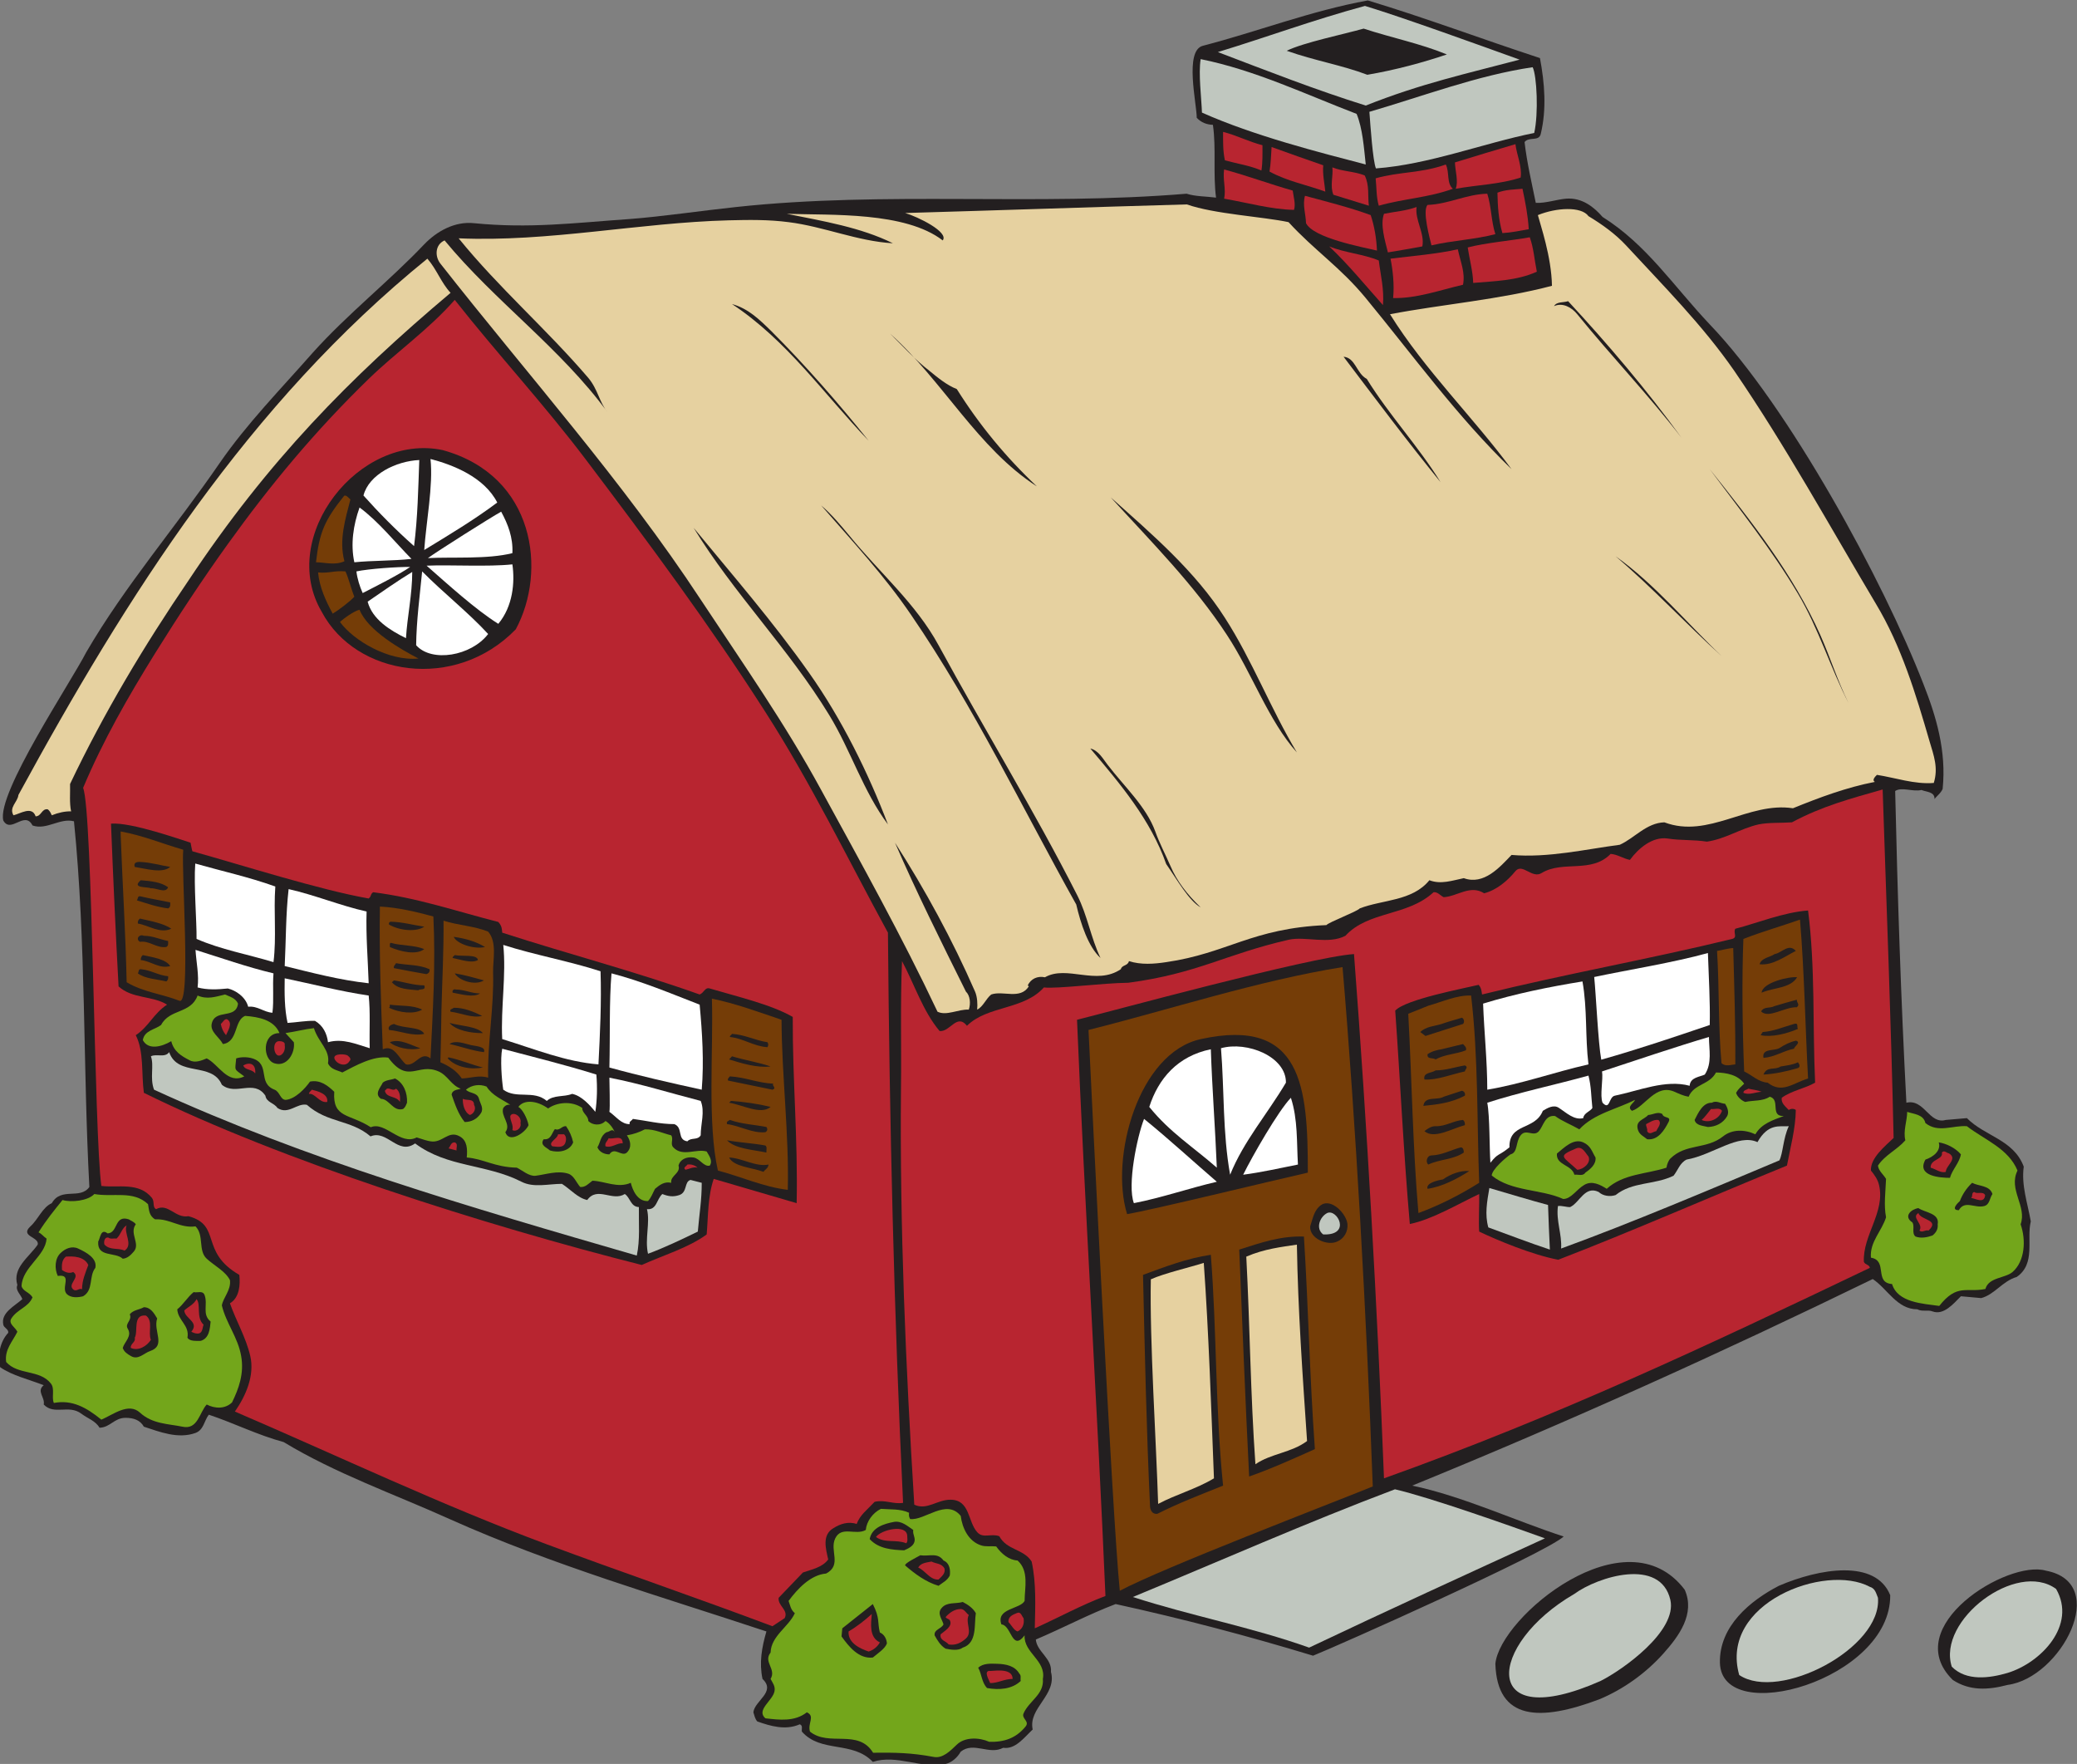<?xml version="1.0" encoding="UTF-8" standalone="no"?>
<svg
   xmlns:dc="http://purl.org/dc/elements/1.1/"
   xmlns:cc="http://creativecommons.org/ns#"
   xmlns:rdf="http://www.w3.org/1999/02/22-rdf-syntax-ns#"
   xmlns:svg="http://www.w3.org/2000/svg"
   xmlns="http://www.w3.org/2000/svg"
   viewBox="0 0 764.333 649.053"
   height="649.053"
   width="764.333"
   xml:space="preserve"
   id="svg2"
   version="1.1"><rect x="0" y="0" width="764.333" height="649.053" fill="#808080" stroke="none"/><defs
     id="defs6" /><g
     transform="matrix(1.333,0,0,-1.333,0,649.053)"
     id="g10"><g
       transform="scale(0.1)"
       id="g12"><path
         id="path14"
         style="fill:#231f20;fill-opacity:1;fill-rule:evenodd;stroke:none"
         d="m 9.098,1212.48 c -7.203,33.11 30.957,51.11 52.559,70.55 -4.32,12.97 -20.164,24.49 -13.684,38.88 -14.399,47.52 31.68,76.31 56.164,111.61 5.039,21.6 -50.403,22.32 -20.16,50.39 21.597,19.45 33.117,52.55 59.035,64.08 25.926,45.37 77.765,8.65 103.683,44.65 -18,336.23 -8.636,672.48 -42.48,1009.43 -38.883,10.08 -75.602,-25.2 -114.481,-11.52 -21.598,42.48 -59.758,-23.76 -80.637,13.68 -18.723,74.88 185.757,380.16 228.961,464.4 107.273,184.32 247.671,346.32 368.636,522.72 75.602,109.44 168.481,203.76 257.039,304.56 95.758,106.56 210.246,196.56 307.446,298.8 34.55,36 84.23,64.08 137.52,58.32 154.07,-15.12 275.75,0.72 429.84,11.52 87.11,6.48 204.47,23.76 293.76,33.12 413.27,44.64 828.72,2.16 1243.43,36.72 25.21,-7.92 54,-7.2 81.36,-10.8 -8.63,66.24 0.72,136.08 -8.63,200.88 -17.29,0.72 -32.41,6.48 -44.64,19.44 0,38.88 -34.56,185.04 16.55,198.72 152.65,39.6 298.09,96.48 455.76,125.28 159.85,-48.24 314.64,-106.56 475.21,-159.12 12.96,-69.12 18.72,-141.12 2.16,-209.52 -5.04,-21.6 -32.41,-6.48 -44.64,-22.32 6.47,-56.88 20.16,-114.48 30.95,-167.76 27.37,-1.44 57.6,9.36 83.52,11.52 43.93,3.6 77.04,-23.04 100.8,-50.4 122.4,-77.04 195.13,-190.08 295.93,-296.64 218.88,-228.24 478.8,-707.04 589.67,-992.15 35.29,-89.29 64.09,-185.05 53.29,-290.17 -5.04,-12.24 -19.45,-22.31 -22.33,-28.08 0.73,20.88 -23.03,19.44 -35.99,25.2 -24.49,-5.76 -54.73,9.36 -72.73,-2.88 6.49,-287.27 15.84,-573.83 30.96,-860.39 49.69,11.52 62.65,-60.49 108.72,-47.52 l 58.32,5.03 c 49.69,-50.41 128.89,-59.04 156.96,-133.92 -7.2,-51.11 10.8,-101.52 19.45,-151.19 -12.25,-49.69 14.39,-116.64 -38.89,-153.36 -39.6,-11.53 -60.48,-48.24 -97.92,-58.32 l -56.15,5.04 c -20.88,-20.88 -47.52,-53.28 -78.49,-41.76 -12.96,5.04 -28.07,-1.45 -41.75,5.76 -56.17,0 -82.09,56.15 -123.12,83.52 -416.88,-203.05 -840.97,-394.574 -1271.52,-570.257 136.79,-28.067 290.87,-99.356 418.32,-140.391 -54.01,-48.242 -630,-304.551 -691.93,-329.043 -180,54.727 -360.71,102.246 -545.04,142.559 -75.59,-28.789 -143.99,-65.508 -220.32,-97.91 2.89,-33.848 45.36,-51.856 41.77,-89.278 17.27,-64.082 -63.37,-99.375 -50.41,-159.121 C 2826.46,71.992 2802.7,39.59 2769.57,44.629 2730.69,23.75 2688.21,62.637 2652.22,33.828 2642.86,17.266 2627.02,3.594 2610.45,0 2543.5,-14.414 2476.53,27.344 2409.57,5.742 2353.41,64.785 2266.29,29.512 2213.73,89.277 c -1.43,7.188 3.61,16.563 -5.76,20.157 -39.59,-17.286 -80.63,-5.039 -117.36,7.91 -6.47,7.207 -7.91,16.562 -10.8,25.215 3.6,32.402 63.37,56.152 25.21,92.148 -9.37,44.648 -2.16,86.406 10.8,131.035 -293.05,97.207 -590.41,182.891 -874.8,310.332 -153.36,69.121 -313.926,125.274 -457.922,212.403 -72.004,19.433 -137.524,52.558 -206.645,75.586 -12.957,-16.543 -13.68,-41.758 -36.719,-50.391 -48.242,-17.285 -98.64,2.871 -142.562,17.285 -10.078,17.988 -28.074,24.473 -50.399,24.473 -31.679,0 -42.476,-26.641 -72,-27.364 -11.515,19.454 -32.402,25.215 -50.398,38.887 -34.562,25.918 -74.883,-5.039 -103.684,25.195 4.325,19.432 -20.878,36.722 0,53.282 -40.316,15.84 -87.117,26.64 -120.238,49.69 -7.918,31.68 -0.719,70.54 22.32,95.04 1.441,10.07 -12.242,13.67 -13.676,22.32 z M 4650.94,480.957 c 29.52,-66.25 -15.84,-128.164 -59.05,-176.406 -48.96,-54.727 -110.87,-98.633 -176.39,-125.996 -164.16,-61.914 -282.25,-59.043 -287.29,97.91 12.25,128.887 360.73,418.32 522.73,204.492 z m 97.2,-201.602 c -2.16,100.801 83.51,171.348 162.72,212.403 112.32,48.242 267.12,74.16 307.43,-25.918 2.17,-233.281 -465.84,-366.485 -470.15,-186.485 z m 900,254.161 c 180,-33.848 41.04,-295.918 -105.84,-315.371 -54.72,-14.395 -105.12,-16.563 -151.21,13.691 -149.75,146.875 151.21,332.637 257.05,301.68 v 0" /><path
         id="path16"
         style="fill:#e6d1a0;fill-opacity:1;fill-rule:evenodd;stroke:none"
         d="m 50.855,2674.79 c 299.519,550.09 635.039,1080 1128.955,1480.32 25.92,-29.52 37.45,-65.52 64.08,-94.32 -278.636,-234.72 -504.714,-464.4 -723.597,-794.16 -121.68,-178.56 -233.277,-365.04 -326.879,-561.59 0.723,-25.21 -2.16,-51.85 2.879,-75.61 -15.84,0.72 -36,-3.6 -53.281,-10.8 -2.875,5.76 -5.039,12.25 -11.52,16.56 -16.554,2.16 -17.277,-19.44 -33.117,-19.44 -10.078,29.52 -42.48,7.2 -61.203,2.88 -12.957,22.32 11.523,36 13.684,56.16 v 0" /><path
         id="path18"
         style="fill:#b82530;fill-opacity:1;fill-rule:evenodd;stroke:none"
         d="m 181.895,1400.39 c 20.878,1.45 50.402,0.72 61.918,-23.05 -7.918,-21.6 -17.282,-42.48 -17.282,-66.95 -8.636,3.59 -12.957,-5.76 -22.316,-2.17 -22.32,15.14 20.16,34.57 -2.16,49.69 -10.801,-5.04 -22.321,-0.72 -30.961,5.76 -0.719,13.67 -0.719,27.37 10.801,36.72 v 0" /><path
         id="path20"
         style="fill:#b82530;fill-opacity:1;fill-rule:evenodd;stroke:none"
         d="m 299.254,1452.95 c 5.762,-5.04 15.121,-1.45 22.316,-2.87 12.243,10.8 14.407,28.79 28.082,36.72 -9.359,-20.88 19.446,-53.28 -5.757,-69.85 -18.719,8.64 -39.598,0 -55.438,16.57 -2.164,5.03 -1.441,21.6 10.797,19.43 v 0" /><path
         id="path22"
         style="fill:#b82530;fill-opacity:1;fill-rule:evenodd;stroke:none"
         d="m 371.973,1176.46 c 10.082,17.29 -6.481,65.53 30.961,61.22 20.879,-15.12 5.039,-46.08 13.683,-66.98 -11.523,-17.99 -35.285,-31.68 -55.441,-22.3 -2.16,11.5 14.398,15.84 10.797,28.06 v 0" /><path
         id="path24"
         style="fill:#c0c7bf;fill-opacity:1;fill-rule:evenodd;stroke:none"
         d="m 416.617,1953.36 c 15.117,7.91 38.875,-5.04 50.399,11.5 23.761,-69.12 118.078,-25.91 145.441,-90 38.156,-31.68 88.559,16.57 120.238,-30.23 2.879,-18.71 23.758,-19.43 33.121,-33.83 30.239,-20.17 53.997,14.4 81.356,8.63 57.601,-51.11 120.965,-40.31 175.688,-87.13 46.08,19.46 75.6,-53.28 123.12,-19.43 89.27,-66.95 196.56,-56.15 293.75,-105.84 33.84,-17.28 74.16,-5.76 111.6,-5.76 23.76,-15.12 43.21,-38.89 69.85,-44.63 28.07,38.87 69.11,-5.04 103.68,16.54 15.12,-9.35 15.83,-35.27 38.87,-35.99 -0.72,-44.63 3.61,-90 -5.76,-133.91 -460.08,133.18 -914.396,265.67 -1332.716,457.91 -12.242,32.4 0.723,66.25 -8.637,92.17 v 0" /><path
         id="path26"
         style="fill:#b82530;fill-opacity:1;fill-rule:evenodd;stroke:none"
         d="m 542.613,1283.03 c 12.961,-15.12 -2.16,-50.39 19.442,-70.55 -3.598,-8.65 -2.16,-24.49 -16.563,-24.49 -6.476,0 -11.515,2.17 -17.277,5.04 23.039,27.36 -18.723,35.99 -19.442,59.04 11.52,10.08 26.641,16.56 33.84,30.96 v 0" /><path
         id="path28"
         style="fill:#ffffff;fill-opacity:1;fill-rule:evenodd;stroke:none"
         d="m 539.016,2485.43 c 78.48,-22.32 143.996,-36 221.039,-63.36 -5.039,-69.12 3.597,-139.69 -5.039,-208.79 -71.282,21.58 -144.723,34.55 -212.403,64.06 0.723,46.1 -7.922,149.77 -3.597,208.09 v 0" /><path
         id="path30"
         style="fill:#ffffff;fill-opacity:1;fill-rule:evenodd;stroke:none"
         d="m 539.734,2247.11 c 69.118,-21.6 142.563,-47.52 215.282,-64.81 -2.883,-35.99 1.437,-72.71 -2.883,-108.71 -23.758,1.45 -41.039,19.44 -66.957,16.57 -7.203,27.36 -34.563,45.35 -56.16,50.39 -28.801,-2.87 -56.883,-4.32 -83.524,2.89 4.321,33.83 -3.597,69.12 -5.758,103.67 v 0" /><path
         id="path32"
         style="fill:#b82530;fill-opacity:1;fill-rule:evenodd;stroke:none"
         d="m 609.574,2042.64 c 5.758,4.31 11.52,17.99 19.442,11.52 13.679,-10.8 0,-30.25 -5.039,-42.48 -7.922,9.36 -12.243,19.43 -14.403,30.96 v 0" /><path
         id="path34"
         style="fill:#b82530;fill-opacity:1;fill-rule:evenodd;stroke:none"
         d="m 671.492,1928.14 c 18,10.08 35.281,5.04 33.121,-22.3 -8.636,12.95 -27.355,7.91 -33.121,22.3 v 0" /><path
         id="path36"
         style="fill:#b82530;fill-opacity:1;fill-rule:evenodd;stroke:none"
         d="m 771.57,1995.12 c 5.766,0 16.567,-2.17 14.407,-10.8 2.16,-12.25 -2.879,-23.77 -11.524,-28.09 -18.723,-8.63 -25.918,40.31 -2.883,38.89 v 0" /><path
         id="path38"
         style="fill:#ffffff;fill-opacity:1;fill-rule:evenodd;stroke:none"
         d="m 785.977,2168.63 c 77.035,-15.84 152.636,-35.99 231.833,-47.52 5.05,-46.79 1.44,-96.48 2.88,-145.45 -36.713,10.8 -73.432,28.09 -115.198,16.57 -2.879,23.77 -13.676,46.09 -36,59.04 -25.195,0.72 -50.394,-4.32 -75.597,-5.76 -8.641,38.88 -8.641,82.09 -7.918,123.12 v 0" /><path
         id="path40"
         style="fill:#ffffff;fill-opacity:1;fill-rule:evenodd;stroke:none"
         d="m 796.773,2414.86 c 73.442,-16.54 141.84,-45.35 215.277,-61.91 -2.16,-66.23 3.6,-132.48 5.76,-197.99 -79.197,8.63 -155.513,28.79 -231.833,47.52 3.597,70.55 2.875,143.26 10.796,212.38 v 0" /><path
         id="path42"
         style="fill:#b82530;fill-opacity:1;fill-rule:evenodd;stroke:none"
         d="m 860.855,1861.19 c 16.563,-4.31 46.079,-11.52 42.481,-33.85 -21.602,-3.59 -33.121,24.5 -50.402,22.33 0,5.04 5.761,7.93 7.921,11.52 v 0" /><path
         id="path44"
         style="fill:#753d07;fill-opacity:1;fill-rule:evenodd;stroke:none"
         d="m 950.137,3500.63 c 6.48,2.88 12.961,-7.2 17.281,-10.08 -13.684,-53.28 -32.402,-112.32 -16.563,-170.64 -25.917,-12.24 -55.441,-2.88 -78.484,-2.88 9.363,82.08 23.043,115.2 77.766,183.6 v 0" /><path
         id="path46"
         style="fill:#753d07;fill-opacity:1;fill-rule:evenodd;stroke:none"
         d="m 878.137,3288.95 c 30.238,-2.88 44.636,5.76 75.597,2.88 10.079,-22.32 15.118,-46.79 24.481,-69.84 -11.52,-12.95 -43.918,-37.44 -59.758,-46.8 -18.723,34.56 -36.723,73.44 -40.32,113.76 v 0" /><path
         id="path48"
         style="fill:#b82530;fill-opacity:1;fill-rule:evenodd;stroke:none"
         d="m 958.773,1956.23 c 5.04,-4.32 12.961,-10.08 5.762,-16.56 -8.64,-14.4 -27.363,-10.08 -36.722,0 -18,20.88 18.718,21.6 30.96,16.56 v 0" /><path
         id="path50"
         style="fill:#753d07;fill-opacity:1;fill-rule:evenodd;stroke:none"
         d="m 992.613,3185.99 c 22.327,-56.88 113.767,-109.44 162.717,-134.64 -82.79,-7.92 -179.275,49.68 -216.717,100.8 9.36,9.37 39.602,30.96 54,33.84 v 0" /><path
         id="path52"
         style="fill:#ffffff;fill-opacity:1;fill-rule:evenodd;stroke:none"
         d="m 992.613,3468.23 c 51.837,-38.16 98.637,-96.48 143.277,-141.84 -50.4,-5.76 -108,-4.32 -157.675,-9.36 -10.797,49.68 -2.883,102.96 14.398,151.2 v 0" /><path
         id="path54"
         style="fill:#ffffff;fill-opacity:1;fill-rule:evenodd;stroke:none"
         d="m 983.977,3291.83 c 33.833,7.21 115.203,12.96 148.323,12.24 -30.25,-20.88 -95.77,-54 -131.05,-72 -7.914,17.28 -15.117,40.32 -17.273,59.76 v 0" /><path
         id="path56"
         style="fill:#ffffff;fill-opacity:1;fill-rule:evenodd;stroke:none"
         d="m 1003.41,3501.35 c 15.13,58.32 90,95.04 154.09,97.92 -2.89,-79.2 -4.32,-158.39 -14.4,-237.6 -49.69,43.92 -98.65,93.6 -139.69,139.68 v 0" /><path
         id="path58"
         style="fill:#ffffff;fill-opacity:1;fill-rule:evenodd;stroke:none"
         d="m 1014.94,3208.31 c 38.87,26.64 82.79,57.6 123.12,82.08 0,-62.64 -13.68,-122.4 -17.28,-182.88 -43.92,21.6 -92.89,51.84 -105.84,100.8 v 0" /><path
         id="path60"
         style="fill:#b82530;fill-opacity:1;fill-rule:evenodd;stroke:none"
         d="m 1068.21,1864.06 c 9.36,2.17 17.28,-7.91 25.2,0 12.24,-8.63 11.53,-25.92 10.8,-36.72 -10.8,18.01 -37.44,10.1 -41.75,30.98 l 5.75,5.74 v 0" /><path
         id="path62"
         style="fill:#ffffff;fill-opacity:1;fill-rule:evenodd;stroke:none"
         d="m 1165.41,3291.83 c 58.32,-59.04 128.89,-114.48 182.16,-172.79 -46.79,-61.21 -156.24,-79.21 -198.72,-30.97 0.72,67.68 10.09,136.81 16.56,203.76 v 0" /><path
         id="path64"
         style="fill:#ffffff;fill-opacity:1;fill-rule:evenodd;stroke:none"
         d="m 1188.46,3602.15 c 61.19,-15.84 148.31,-49.68 184.31,-120.24 -65.51,-48.96 -133.2,-89.28 -201.59,-131.03 5.03,74.87 25.2,179.27 17.28,251.27 v 0" /><path
         id="path66"
         style="fill:#ffffff;fill-opacity:1;fill-rule:evenodd;stroke:none"
         d="m 1414.54,3311.27 c 7.19,-49.68 1.44,-115.92 -38.89,-164.16 -63.35,39.6 -139.67,109.44 -197.99,160.56 64.8,2.88 169.2,-3.6 236.88,3.6 v 0" /><path
         id="path68"
         style="fill:#ffffff;fill-opacity:1;fill-rule:evenodd;stroke:none"
         d="m 1383.57,3456.71 c 18.73,-34.56 33.13,-71.28 30.97,-114.48 -69.13,-17.28 -163.45,-10.08 -233.29,-13.68 26.64,19.44 173.52,112.33 202.32,128.16 v 0" /><path
         id="path70"
         style="fill:#b82530;fill-opacity:1;fill-rule:evenodd;stroke:none"
         d="m 1255.41,1715.74 c 10.08,-3.59 3.61,-15.11 5.04,-22.3 l -22.31,5.76 c 5.75,5.76 6.47,17.26 17.27,16.54 v 0" /><path
         id="path72"
         style="fill:#b82530;fill-opacity:1;fill-rule:evenodd;stroke:none"
         d="m 1277.73,1836 c 10.08,-5.77 30.97,2.14 30.97,-16.57 6.48,-10.8 0,-24.47 -11.53,-28.08 -15.84,7.93 -20.15,30.95 -19.44,44.65 v 0" /><path
         id="path74"
         style="fill:#ffffff;fill-opacity:1;fill-rule:evenodd;stroke:none"
         d="m 1389.34,2260.8 c 87.83,-28.09 179.27,-43.92 268.55,-72.73 2.89,-85.69 -1.44,-172.07 -5.76,-257.03 -90.71,7.18 -176.4,42.48 -265.68,69.84 -4.32,86.39 11.52,177.11 2.89,259.92 v 0" /><path
         id="path76"
         style="fill:#ffffff;fill-opacity:1;fill-rule:evenodd;stroke:none"
         d="m 1386.45,1974.24 c 87.12,-23.05 174.97,-44.65 259.93,-71.29 2.87,-34.55 2.16,-70.57 -2.88,-102.95 -15.12,18.71 -38.17,44.63 -64.09,49.67 -22.32,-9.36 -51.11,-2.15 -69.84,-19.44 -36.71,30.96 -83.52,4.32 -120.23,30.96 -4.32,26.64 -8.65,85.69 -2.89,113.05 v 0" /><path
         id="path78"
         style="fill:#b82530;fill-opacity:1;fill-rule:evenodd;stroke:none"
         d="m 1408.77,1788.48 c 5.77,14.39 33.12,0 28.09,-19.46 3.59,-12.95 -10.81,-25.19 -22.32,-19.43 3.6,15.12 -6.48,24.47 -5.77,38.89 v 0" /><path
         id="path80"
         style="fill:#b82530;fill-opacity:1;fill-rule:evenodd;stroke:none"
         d="m 1557.09,1738.07 c 7.21,-5.77 6.48,-17.27 2.89,-25.2 -6.48,-13.67 -24.49,-8.63 -35.29,-7.91 -12.96,10.78 15.12,20.88 15.84,33.11 h 16.56 v 0" /><path
         id="path82"
         style="fill:#b82530;fill-opacity:1;fill-rule:evenodd;stroke:none"
         d="m 1680.21,1727.27 c 12.97,-4.32 38.89,11.52 38.89,-14.4 -13.69,2.87 -30.25,-13.67 -47.53,-7.91 -2.87,9.36 5.77,14.4 8.64,22.31 v 0" /><path
         id="path84"
         style="fill:#ffffff;fill-opacity:1;fill-rule:evenodd;stroke:none"
         d="m 1682.38,1894.32 c 85.68,-16.57 167.76,-42.48 252,-64.09 12.24,-29.53 0,-63.35 0,-95.03 -8.65,-14.4 -26.65,-5.04 -36.72,-16.57 -29.52,4.32 -10.8,37.44 -36,47.52 -40.33,0 -76.33,9.36 -114.49,14.4 -2.87,-5.04 -11.52,-7.19 -8.63,-14.4 -23.05,-0.72 -37.45,20.88 -56.16,33.85 2.16,9.36 0,82.79 0,94.32 v 0" /><path
         id="path86"
         style="fill:#ffffff;fill-opacity:1;fill-rule:evenodd;stroke:none"
         d="m 1688.14,2182.3 c 83.52,-21.6 163.43,-55.42 243.35,-86.38 7.21,-77.78 12.24,-156.97 5.77,-234.73 -85.69,18.71 -171.37,38.17 -254.88,61.19 2.16,93.62 -0.72,181.45 5.76,259.92 v 0" /><path
         id="path88"
         style="fill:#c0c7bf;fill-opacity:1;fill-rule:evenodd;stroke:none"
         d="m 1786.05,1531.43 c 27.36,-2.88 26.65,28.08 42.49,41.75 16.55,-6.46 29.52,-8.63 46.79,-2.87 23.05,7.91 12.97,36.72 30.96,41.76 l 30.97,-7.91 c 0,-48.24 -6.48,-84.26 -10.81,-134.65 -41.04,-20.15 -95.76,-46.07 -137.51,-61.19 -9.37,41.04 6.47,85.66 -2.89,123.11 v 0" /><path
         id="path90"
         style="fill:#b82530;fill-opacity:1;fill-rule:evenodd;stroke:none"
         d="m 1897.66,1654.55 c 11.52,1.45 20.88,-2.17 28.07,-8.63 -12.96,2.87 -22.32,-3.62 -33.12,-5.76 -8.63,5.76 2.88,10.07 5.05,14.39 v 0" /><path
         id="path92"
         style="fill:#b82530;fill-opacity:1;fill-rule:evenodd;stroke:none"
         d="m 2342.62,365.742 c 22.32,12.969 45.35,30.977 64.08,48.242 -2.16,-26.64 -7.93,-64.082 22.32,-78.476 -6.48,-12.227 -18.73,-21.602 -30.96,-25.195 -23.76,7.91 -57.61,23.75 -55.44,55.429 v 0" /><path
         id="path94"
         style="fill:#231f20;fill-opacity:1;fill-rule:evenodd;stroke:none"
         d="m 2423.26,3618.71 c -3.61,0 -14.41,19.44 -22.33,28.08 l 22.33,-28.08 v 0" /><path
         id="path96"
         style="fill:#b82530;fill-opacity:1;fill-rule:evenodd;stroke:none"
         d="m 2504.61,628.555 c 0,-6.485 2.16,-14.395 -2.88,-19.434 -27.35,11.504 -57.59,-0.723 -83.52,17.266 13.68,20.156 86.4,37.441 86.4,2.168 v 0" /><path
         id="path98"
         style="fill:#b82530;fill-opacity:1;fill-rule:evenodd;stroke:none"
         d="m 2571.57,558.711 c 12.24,-6.484 28.08,-4.316 36,-19.434 2.88,-13.691 -7.92,-21.601 -16.55,-30.254 -23.76,-1.425 -36,24.493 -56.16,33.125 7.19,12.969 23.03,13.692 36.71,16.563 v 0" /><path
         id="path100"
         style="fill:#b82530;fill-opacity:1;fill-rule:evenodd;stroke:none"
         d="m 2621.97,396.719 c -2.88,4.316 -8.63,3.594 -11.52,8.633 10.09,11.523 24.49,22.324 41.77,22.324 10.08,0 15.12,-11.524 22.32,-16.563 -10.81,-21.601 11.51,-46.797 -7.92,-64.804 -13.69,-12.246 -28.08,-19.434 -47.53,-16.563 -8.64,10.801 -25.2,10.801 -22.32,28.086 10.8,9.356 34.56,22.324 25.2,38.887 v 0" /><path
         id="path102"
         style="fill:#b82530;fill-opacity:1;fill-rule:evenodd;stroke:none"
         d="m 2795.49,234.707 c -23.03,0 -39.6,-11.523 -61.92,-11.523 -4.32,10.8 -17.28,31.679 -2.88,33.847 3.61,-2.871 64.8,12.246 64.8,-22.324 v 0" /><path
         id="path104"
         style="fill:#b82530;fill-opacity:1;fill-rule:evenodd;stroke:none"
         d="m 2806.29,416.152 c 12.25,5.762 13.69,-7.207 19.44,-13.672 2.88,-15.839 -2.87,-30.253 -16.55,-36.738 -10.09,2.891 -16.56,17.285 -25.2,25.938 -1.44,14.394 11.51,20.156 22.31,24.472 v 0" /><path
         id="path106"
         style="fill:#ffffff;fill-opacity:1;fill-rule:evenodd;stroke:none"
         d="m 3158.38,1780.55 c 68.4,-55.43 133.92,-115.92 200.88,-173.52 -74.88,-17.28 -151.2,-43.92 -228.97,-59.04 -18.72,49.69 8.65,182.89 28.09,232.56 v 0" /><path
         id="path108"
         style="fill:#c0c7bf;fill-opacity:1;fill-rule:evenodd;stroke:none"
         d="m 3851.02,758.145 c 99.35,-23.028 321.83,-102.227 414,-135.352 -216.73,-99.355 -435.61,-199.434 -650.89,-301.68 -159.83,56.875 -323.99,87.11 -486.72,139.688 236.89,97.91 479.52,205.195 723.61,297.344 v 0" /><path
         id="path110"
         style="fill:#e6d1a0;fill-opacity:1;fill-rule:evenodd;stroke:none"
         d="m 3177.09,1337.75 c 36.73,16.57 108.01,33.13 146.16,45.36 13.68,-192.95 20.17,-393.11 28.09,-594.712 -48.96,-29.531 -103.68,-43.925 -154.08,-70.566 -5.04,164.883 -23.76,454.318 -20.17,619.918 v 0" /><path
         id="path112"
         style="fill:#ffffff;fill-opacity:1;fill-rule:evenodd;stroke:none"
         d="m 3342.7,1972.79 c 3.6,-107.28 12.23,-219.61 16.56,-326.87 -64.81,56.87 -130.32,97.91 -186.49,167.75 25.21,78.48 78.48,140.39 169.93,159.12 v 0" /><path
         id="path114"
         style="fill:#c0c7bf;fill-opacity:1;fill-rule:evenodd;stroke:none"
         d="m 3314.62,4705.91 c 149.76,-30.24 288,-96.48 430.56,-151.2 16.56,-40.32 20.15,-92.88 25.19,-139.67 -126.72,33.11 -308.87,79.19 -452.16,143.27 -1.43,39.6 -10.07,107.28 -3.59,147.6 v 0" /><path
         id="path116"
         style="fill:#ffffff;fill-opacity:1;fill-rule:evenodd;stroke:none"
         d="m 3550.06,1880.63 c -51.12,-86.39 -116.64,-161.27 -154.08,-254.17 -20.88,115.92 -15.84,232.56 -25.21,349.2 72,20.18 180,-23.02 179.29,-95.03 v 0" /><path
         id="path118"
         style="fill:#b82530;fill-opacity:1;fill-rule:evenodd;stroke:none"
         d="m 3379.41,4401.35 c 64.09,-17.28 126,-40.32 189.36,-58.32 2.17,-17.28 8.64,-36.72 3.61,-53.28 -64.09,1.44 -126.73,19.44 -192.97,30.96 5.77,26.64 -4.31,53.28 0,80.64 v 0" /><path
         id="path120"
         style="fill:#b82530;fill-opacity:1;fill-rule:evenodd;stroke:none"
         d="m 3376.53,4505.04 c 37.45,-9.37 71.28,-27.37 108.72,-36.73 0,-23.04 0.73,-48.24 -2.87,-69.84 -31.69,13.68 -66.97,18.72 -100.81,28.08 -5.76,25.92 -5.04,53.28 -5.04,78.49 v 0" /><path
         id="path122"
         style="fill:#ffffff;fill-opacity:1;fill-rule:evenodd;stroke:none"
         d="m 3563.73,1838.87 c 19.45,-59.75 15.84,-123.13 19.45,-184.32 -50.41,-10.08 -101.53,-21.6 -151.21,-28.09 25.21,51.14 96.49,175.69 131.76,212.41 v 0" /><path
         id="path124"
         style="fill:#e6d1a0;fill-opacity:1;fill-rule:evenodd;stroke:none"
         d="m 3440.61,1400.39 c 50.41,21.6 97.2,26.64 139.68,33.13 2.89,-180.73 15.84,-361.45 28.09,-542.172 -43.2,-32.403 -100.09,-34.551 -142.57,-64.082 -13.67,192.244 -15.12,381.604 -25.2,573.124 v 0" /><path
         id="path126"
         style="fill:#b82530;fill-opacity:1;fill-rule:evenodd;stroke:none"
         d="m 3510.46,4463.27 c 47.52,-17.28 95.04,-33.84 142.56,-50.4 -2.16,-25.92 3.59,-48.96 5.75,-72.72 -51.11,18.72 -105.84,28.8 -154.07,55.44 3.59,20.16 4.32,46.08 5.76,67.68 v 0" /><path
         id="path128"
         style="fill:#b82530;fill-opacity:1;fill-rule:evenodd;stroke:none"
         d="m 3602.62,4328.63 c 61.2,-16.56 122.4,-31.68 181.43,-53.28 10.08,-30.24 15.84,-63.36 17.29,-97.92 -42.48,10.09 -174.96,34.56 -195.84,75.6 -0.73,25.92 -10.09,50.4 -2.88,75.6 v 0" /><path
         id="path130"
         style="fill:#c0c7bf;fill-opacity:1;fill-rule:evenodd;stroke:none"
         d="m 3663.82,1520.63 c 27.35,12.96 68.4,-61.92 -10.8,-59.03 -21.6,15.84 -10.09,48.22 10.8,59.03 v 0" /><path
         id="path132"
         style="fill:#b82530;fill-opacity:1;fill-rule:evenodd;stroke:none"
         d="m 3669.57,4188.95 c 43.93,-18 93.61,-20.88 136.81,-38.88 5.04,-41.03 15.12,-79.19 11.51,-123.12 -48.23,54 -95.04,111.6 -148.32,162 v 0" /><path
         id="path134"
         style="fill:#b82530;fill-opacity:1;fill-rule:evenodd;stroke:none"
         d="m 3678.21,4407.11 c 28.09,-11.52 61.2,-10.8 89.28,-22.32 13.68,-27.36 7.92,-56.16 11.53,-83.52 l -97.93,30.24 c -10.07,24.48 0,51.84 -2.88,75.6 v 0" /><path
         id="path136"
         style="fill:#c0c7bf;fill-opacity:1;fill-rule:evenodd;stroke:none"
         d="m 3780.46,4560.47 c 146.15,42.48 298.8,100.8 450.71,123.12 11.53,-23.04 16.56,-127.44 4.33,-181.44 -141.85,-28.8 -290.88,-87.11 -437.04,-97.92 -8.65,21.6 -15.13,117.36 -18,156.24 v 0" /><path
         id="path138"
         style="fill:#b82530;fill-opacity:1;fill-rule:evenodd;stroke:none"
         d="m 3797.73,4376.87 c 65.52,18.72 125.29,13.68 193.69,38.17 10.8,-21.61 1.43,-51.13 19.44,-66.97 -66.24,-24.48 -136.81,-27.36 -204.48,-46.8 -7.21,25.2 -5.77,48.24 -8.65,75.6 v 0" /><path
         id="path140"
         style="fill:#b82530;fill-opacity:1;fill-rule:evenodd;stroke:none"
         d="m 3820.77,4278.95 c 32.41,6.48 59.77,7.92 90,18.72 -5.04,-36 23.05,-72.72 15.84,-108.72 -31.68,-5.75 -63.36,-11.52 -95.04,-16.56 -8.64,34.56 -21.6,77.04 -10.8,106.56 v 0" /><path
         id="path142"
         style="fill:#b82530;fill-opacity:1;fill-rule:evenodd;stroke:none"
         d="m 3838.77,4155.11 c 57.61,7.2 129.61,12.96 185.76,25.92 7.92,-36.72 20.88,-64.08 14.41,-97.92 -64.81,-15.12 -128.17,-38.16 -192.96,-36.72 3.59,36.72 -0.73,76.32 -7.21,108.72 v 0" /><path
         id="path144"
         style="fill:#b82530;fill-opacity:1;fill-rule:evenodd;stroke:none"
         d="m 3941.02,4303.43 c 58.32,2.16 106.56,29.52 164.88,30.96 11.51,-36 10.8,-76.32 22.31,-111.6 -57.6,-15.12 -118.07,-17.28 -176.39,-30.96 -4.33,18 -25.92,95.76 -10.8,111.6 v 0" /><path
         id="path146"
         style="fill:#b82530;fill-opacity:1;fill-rule:evenodd;stroke:none"
         d="m 4016.61,4420.79 c 55.44,17.28 111.6,33.84 167.04,50.4 3.61,-30.24 18.73,-61.2 14.41,-92.15 -56.17,-18.73 -119.52,-20.17 -179.29,-30.97 7.93,20.88 -1.43,48.96 -2.16,72.72 v 0" /><path
         id="path148"
         style="fill:#b82530;fill-opacity:1;fill-rule:evenodd;stroke:none"
         d="m 4051.89,4186.07 c 50.41,12.97 119.53,18.72 171.36,28.08 10.8,-30.24 12.96,-63.36 19.45,-95.04 -55.44,-25.2 -118.08,-25.91 -175.69,-30.96 -0.71,30.96 -10.8,68.4 -15.12,97.92 v 0" /><path
         id="path150"
         style="fill:#ffffff;fill-opacity:1;fill-rule:evenodd;stroke:none"
         d="m 4094.38,2098.79 c 89.27,27.36 181.43,46.07 274.31,61.21 13.69,-76.33 7.21,-152.66 16.56,-228.96 -95.04,-21.61 -184.31,-54.01 -279.35,-69.85 0,79.2 -8.64,158.4 -11.52,237.6 v 0" /><path
         id="path152"
         style="fill:#c0c7bf;fill-opacity:1;fill-rule:evenodd;stroke:none"
         d="m 4111.65,1589.75 c 59.04,-17.27 110.89,-33.11 162,-46.8 1.45,-41.76 2.88,-80.65 5.04,-123.13 -56.87,18.73 -112.31,40.34 -169.92,61.22 -10.08,35.99 -3.59,70.56 2.88,108.71 v 0" /><path
         id="path154"
         style="fill:#ffffff;fill-opacity:1;fill-rule:evenodd;stroke:none"
         d="m 4105.9,1825.2 c 91.44,29.51 185.75,48.96 279.35,74.88 7.93,-30.96 7.2,-56.17 10.8,-89.28 -5.03,-9.37 -23.75,-13.69 -25.19,-28.09 -25.21,-6.48 -46.81,15.12 -66.97,28.09 -14.4,10.08 -31.67,0 -44.63,-7.93 -22.33,-55.43 -93.61,-32.4 -92.17,-100.8 -30.96,-25.19 -30.23,-14.39 -52.56,-42.48 -2.88,39.61 -1.43,128.16 -8.63,165.61 v 0" /><path
         id="path156"
         style="fill:#b82530;fill-opacity:1;fill-rule:evenodd;stroke:none"
         d="m 4203.1,4348.07 c 7.92,-37.44 15.11,-74.16 17.27,-111.6 -24.47,-4.32 -47.52,-9.36 -72.71,-10.8 -10.8,36.72 -12.96,74.16 -13.68,111.6 22.32,8.64 46.08,8.64 69.12,10.8 v 0" /><path
         id="path158"
         style="fill:#c0c7bf;fill-opacity:1;fill-rule:evenodd;stroke:none"
         d="m 4346.38,469.434 c 64.79,47.519 237.6,101.523 264.96,-16.563 19.43,-85.683 -131.05,-192.969 -192.96,-223.926 -334.08,-147.597 -313.2,100.801 -72,240.489 v 0" /><path
         id="path160"
         style="fill:#c0c7bf;fill-opacity:1;fill-rule:evenodd;stroke:none"
         d="m 4301.02,1540.08 c 11.52,1.42 24.48,-3.62 33.84,-2.89 26.64,12.97 40.32,59.76 78.47,41.76 12.24,-11.51 31.69,-13.68 46.81,-8.64 46.79,37.44 105.84,27.37 159.83,53.28 12.25,15.12 17.29,35.28 36.01,44.63 72.71,12.97 142.56,72.74 195.84,48.24 29.52,52.56 61.2,42.49 86.39,43.93 -15.83,-33.85 -15.83,-74.88 -25.91,-94.32 -190.08,-79.92 -408.97,-172.79 -602.64,-243.36 2.88,38.89 -14.41,77.04 -8.64,117.37 v 0" /><path
         id="path162"
         style="fill:#b82530;fill-opacity:1;fill-rule:evenodd;stroke:none"
         d="m 4351.42,1699.2 c 17.27,7.19 25.92,-13.69 33.83,-22.32 7.93,-17.29 -13.68,-36 -30.95,-36.72 -40.32,37.44 -56.16,36.72 -2.88,59.04 v 0" /><path
         id="path164"
         style="fill:#ffffff;fill-opacity:1;fill-rule:evenodd;stroke:none"
         d="m 4401.09,2172.23 c 91.45,19.45 221.76,40.33 313.93,66.25 2.16,-66.25 6.48,-133.93 5.04,-198.73 -102.25,-34.55 -195.13,-66.23 -299.52,-95.77 -8.65,47.52 -14.41,178.58 -19.45,228.25 v 0" /><path
         id="path166"
         style="fill:#ffffff;fill-opacity:1;fill-rule:evenodd;stroke:none"
         d="m 4717.89,2006.64 c 0,-34.57 9.37,-72.01 -11.51,-103.69 -12.96,-6.49 -40.33,-7.21 -41.76,-30.96 -66.96,18.01 -139.69,-13.67 -206.64,-27.36 -17.29,-3.59 -12.96,-41.76 -33.85,-19.43 -7.92,19.43 2.17,64.8 -1.43,86.4 76.32,25.2 218.16,72.72 295.19,95.04 v 0" /><path
         id="path168"
         style="fill:#b82530;fill-opacity:1;fill-rule:evenodd;stroke:none"
         d="m 4578.21,1777.68 c 10.81,-9.36 -2.16,-21.61 -5.76,-30.96 -7.92,-0.72 -18.72,-12.25 -25.19,0 1.43,7.91 -3.61,12.23 -2.88,19.43 10.8,5.04 20.15,12.97 33.83,11.53 v 0" /><path
         id="path170"
         style="fill:#b82530;fill-opacity:1;fill-rule:evenodd;stroke:none"
         d="m 4723.65,1807.91 c 9.37,-1.45 23.76,5.04 30.24,-5.04 -7.19,-22.32 -35.28,-35.27 -56.16,-25.19 8.65,7.18 17.29,20.15 25.92,30.23 v 0" /><path
         id="path172"
         style="fill:#753d07;fill-opacity:1;fill-rule:evenodd;stroke:none"
         d="m 4740.21,2244.24 c 11.53,1.42 28.81,7.19 44.65,7.91 2.87,-107.29 6.48,-214.55 5.75,-321.11 -11.52,-0.73 -27.36,-7.21 -38.16,3.59 -9.35,104.39 -5.75,205.19 -12.24,309.61 v 0" /><path
         id="path174"
         style="fill:#c0c7bf;fill-opacity:1;fill-rule:evenodd;stroke:none"
         d="m 5162.13,488.867 c 15.13,-4.316 17.28,-18.711 22.32,-30.234 11.53,-138.965 -272.88,-287.285 -383.03,-213.125 -56.17,198.008 237.6,309.609 360.71,243.359 v 0" /><path
         id="path176"
         style="fill:#b82530;fill-opacity:1;fill-rule:evenodd;stroke:none"
         d="m 4826.61,1864.06 c 11.53,-2.87 23.76,-3.59 36.72,-8.63 -17.28,-0.72 -33.84,-10.08 -50.4,-2.87 0,7.91 9.37,7.91 13.68,11.5 v 0" /><path
         id="path178"
         style="fill:#b82530;fill-opacity:1;fill-rule:evenodd;stroke:none"
         d="m 5296.05,1520.63 c 6.49,-20.16 60.49,-17.99 28.08,-48.25 -9.36,2.89 -17.27,-7.18 -25.19,0 12.23,18.01 -23.76,36.02 -2.89,48.25 v 0" /><path
         id="path180"
         style="fill:#b82530;fill-opacity:1;fill-rule:evenodd;stroke:none"
         d="m 5360.86,1687.68 c 6.48,7.91 12.96,-1.45 19.43,-2.17 25.21,-15.12 -7.91,-33.13 -8.64,-51.12 -13.67,-4.31 -28.08,7.91 -41.76,11.53 -1.43,23.75 36.01,22.3 30.97,41.76 v 0" /><path
         id="path182"
         style="fill:#c0c7bf;fill-opacity:1;fill-rule:evenodd;stroke:none"
         d="m 5676.21,483.105 c 57.61,-100.078 -41.76,-203.75 -133.91,-231.835 -48.96,-14.395 -113.76,-23.75 -154.09,17.285 -41.03,128.164 178.57,294.472 288,214.55 v 0" /><path
         id="path184"
         style="fill:#b82530;fill-opacity:1;fill-rule:evenodd;stroke:none"
         d="m 5450.14,1578.95 c 7.92,-7.19 23.75,2.89 30.23,-8.64 -2.16,-25.19 -26.64,-9.35 -38.87,-7.93 5.76,4.34 0,13.69 8.64,16.57 v 0" /><path
         id="path186"
         style="fill:#c0c7bf;fill-opacity:1;fill-rule:evenodd;stroke:none"
         d="m 3768.21,4852.79 c 106.56,-32.4 323.29,-110.88 426.97,-148.32 -146.89,-38.88 -270.73,-65.52 -424.81,-126.72 -138.23,43.2 -272.16,95.76 -408.23,147.6 141.11,43.2 262.79,88.56 406.07,127.44 z m -3.59,-62.64 c 76.32,-25.2 156.24,-41.04 229.68,-71.28 -63.36,-21.6 -142.56,-43.2 -219.6,-56.16 -69.84,26.64 -145.44,38.88 -222.48,66.24 44.64,22.32 159.12,46.09 212.4,61.2 v 0" /><path
         id="path188"
         style="fill:#e6d1a0;fill-opacity:1;fill-rule:evenodd;stroke:none"
         d="m 1227.34,4205.51 c 138.95,-168.48 319.68,-296.64 450,-474.48 -23.04,28.08 -26.65,63.36 -53.29,95.04 -113.76,133.2 -247.67,249.12 -357.84,385.2 247.68,-10.8 498.24,43.2 745.21,49.68 57.6,1.44 110.15,2.16 165.6,-5.04 97.92,-12.24 189.36,-52.56 288,-58.32 -88.56,43.92 -192.97,61.2 -293.05,81.36 123.12,-4.32 326.88,6.48 430.57,-73.44 18,23.04 -69.13,65.52 -103.69,75.6 275.76,7.93 496.8,15.84 777.61,23.77 75.59,-26.65 210.24,-33.85 280.8,-48.97 72,-78.48 143.28,-124.56 213.11,-209.52 131.05,-159.12 253.45,-328.32 402.48,-472.32 -104.39,141.84 -239.75,273.6 -335.51,427.68 143.27,27.36 303.12,40.32 447.11,78.48 -1.43,80.65 -31.68,167.04 -38.88,195.12 51.13,20.88 120.24,24.48 139.68,-2.88 38.17,-23.04 74.16,-48.96 103.69,-80.64 102.95,-111.6 210.95,-219.6 298.79,-346.32 141.84,-207.36 262.81,-427.68 390.96,-642.96 70.57,-117.36 110.17,-249.12 148.32,-380.16 11.53,-38.88 24.49,-72.72 11.53,-114.48 -53.29,-4.32 -105.84,14.4 -156.97,22.32 -5.03,-5.04 -14.39,-14.4 -5.76,-19.44 -78.47,-15.11 -153.36,-43.2 -226.08,-72.72 -123.12,18.72 -232.55,-84.96 -354.96,-38.88 -49.67,-1.44 -82.8,-43.92 -123.12,-61.92 -93.59,-12.23 -197.27,-36.72 -298.8,-28.08 -32.39,-33.84 -76.32,-84.24 -131.76,-64.08 -31.68,-6.48 -63.36,-18 -95.04,-5.76 -47.51,-58.31 -129.59,-53.28 -192.23,-77.75 -7.21,-8.65 -84.25,-37.44 -92.17,-46.09 -205.92,-8.63 -272.88,-77.76 -442.08,-102.23 -33.11,-5.06 -69.84,-7.93 -102.96,2.87 -2.88,-13.67 -19.43,-10.08 -22.31,-22.32 -67.69,-46.08 -149.05,12.24 -209.53,-22.33 -20.88,4.34 -38.88,-4.31 -47.51,-22.3 l 2.88,-2.89 c -23.76,-37.44 -70.57,-10.8 -103.68,-22.33 -15.13,-12.22 -22.32,-33.82 -38.89,-41.75 1.45,14.41 0.73,34.57 -5.75,49.68 -62.64,143.29 -137.52,280.8 -221.04,411.12 58.31,-134.63 128.16,-275.04 195.84,-411.12 11.52,-10.8 13.67,-33.12 7.92,-49.68 -29.52,1.44 -61.2,-17.99 -86.4,-5.77 -98.65,208.81 -210.25,408.97 -321.12,612.01 -99.36,182.88 -218.17,352.08 -332.64,525.6 -215.28,327.6 -476.65,619.2 -718.56,927.36 -15.13,18.72 -15.84,51.84 11.52,64.08 z m 687.6,-793.44 c 107.99,-131.04 220.31,-260.64 318.24,-399.6 91.43,-128.88 164.88,-279.36 218.15,-419.04 -68.4,91.45 -102.23,203.76 -161.99,301.68 -112.32,184.32 -263.52,335.52 -374.4,516.96 z m 2414.15,625.68 c 108.72,-117.36 217.44,-244.8 313.21,-377.28 -91.44,118.8 -195.12,226.8 -288,341.28 -15.13,18.72 -40.32,33.13 -64.09,22.32 7.2,12.96 25.92,9.36 38.88,13.68 z m 390.97,-463.68 c 115.92,-145.44 229.67,-288.72 305.27,-457.92 28.09,-63.36 47.52,-126.72 77.77,-187.2 -48.97,94.32 -82.81,206.64 -139.68,301.68 -71.28,120.25 -159.85,231.12 -243.36,343.44 z m -259.92,-240.48 c 107.27,-75.6 198,-185.76 293.75,-276.48 -97.19,87.84 -194.4,192.24 -293.75,276.48 z m -750.97,550.8 c 33.13,-2.88 35.28,-46.08 64.08,-61.19 61.2,-99.37 142.56,-185.77 203.76,-285.13 -92.15,113.04 -182.15,233.28 -267.84,346.32 z m -642.96,-388.08 c 114.48,-102.24 233.28,-203.76 315.36,-332.64 75.61,-117.36 126.72,-252 198.72,-371.52 -78.47,87.12 -123.83,218.88 -192.95,324 -90.73,138.96 -208.8,257.04 -321.13,380.16 z m -500.39,349.2 c 23.75,-19.44 48.23,-39.6 75.6,-50.4 61.92,-98.64 135.35,-187.92 221.04,-268.56 -162.73,104.4 -259.92,291.6 -405.37,421.92 33.84,-33.12 68.4,-72 108.73,-102.96 z m -545.04,184.32 c 44.63,-12.24 74.87,-41.76 109.43,-75.6 92.89,-92.88 186.49,-200.16 267.85,-301.68 -123.12,128.16 -224.65,276.49 -377.28,377.28 z m 1036.8,-1271.52 c 46.07,-60.48 106.55,-115.2 131.76,-184.32 11.52,-32.4 28.07,-63.36 41.75,-95.04 18,-42.48 46.09,-78.48 83.53,-114.48 -32.4,18.01 -64.81,76.32 -95.05,119.52 -43.19,122.4 -126,220.32 -209.51,318.96 22.32,-5.04 34.56,-28.07 47.52,-44.64 z m -712.09,631.44 c 82.81,-101.52 182.89,-186.48 245.53,-301.68 125.27,-230.4 264.23,-456.48 383.03,-690.47 28.09,-55.45 37.45,-117.37 64.09,-172.81 -33.84,30.95 -54.72,95.03 -66.97,147.59 -149.75,267.85 -282.23,545.77 -455.76,799.21 -73.44,108 -161.27,202.32 -248.39,302.4 29.51,-25.2 53.27,-54 78.47,-84.24 v 0" /><path
         id="path190"
         style="fill:#b82530;fill-opacity:1;fill-rule:evenodd;stroke:none"
         d="m 229.414,2694.23 c 54.723,130.32 124.563,252 198.723,371.52 64.082,102.96 131.039,204.48 200.879,301.68 117.363,163.45 241.918,313.2 388.794,455.77 77.05,74.87 164.16,134.63 237.6,218.15 118.09,-149.76 247.69,-289.44 362.89,-442.08 172.08,-227.52 341.27,-455.76 494.63,-695.52 126.72,-197.28 226.8,-404.64 338.4,-609.12 4.32,-524.88 16.56,-1049.04 41.77,-1573.927 -28.08,-4.316 -48.96,9.375 -78.49,2.891 -20.88,-22.324 -40.31,-35.996 -49.67,-61.211 -23.05,7.93 -46.09,0 -64.08,-11.504 -32.4,-18.731 -20.88,-57.598 -14.41,-86.406 -16.56,-22.325 -45.36,-27.364 -69.83,-35.996 l -66.97,-69.844 c -2.88,-22.324 28.08,-33.848 16.56,-56.153 l -33.83,-22.324 C 1925.73,457.91 1714.77,529.902 1509.57,606.23 1215.82,715.664 935.016,849.59 648.457,972.715 c 30.957,44.625 54.719,100.075 42.477,153.355 -12.239,51.84 -38.879,96.49 -56.161,145.43 26.645,15.84 28.801,51.86 25.918,78.5 -110.878,64.06 -47.515,136.8 -140.398,161.99 -36.719,-6.48 -56.156,37.44 -89.277,19.44 -10.801,5.03 -3.598,20.87 -11.524,30.95 -35.996,44.65 -92.875,27.37 -139.679,33.13 -20.161,143.28 -23.758,1034.64 -50.399,1098.72 z m 296.641,-151.2 c 2.883,-12.96 2.883,-16.56 5.039,-23.76 134.636,-37.44 351.363,-106.56 486.716,-130.32 8.64,7.2 3.61,10.8 12.24,17.28 121.68,-15.12 229.68,-52.56 345.6,-82.07 10.8,-11.52 10.08,-22.32 10.8,-29.53 189.37,-61.19 360.72,-105.12 545.04,-170.65 12.24,4.34 14.4,20.88 28.08,16.57 77.77,-23.03 168.49,-43.91 228.97,-78.48 -0.73,-174.24 14.39,-335.53 10.8,-514.08 -74.89,22.32 -154.09,44.65 -228.96,66.97 -16.57,-48.24 -15.13,-102.25 -19.45,-153.36 -51.12,-37.44 -122.39,-58.32 -179.27,-84.26 -432.72,109.46 -995.765,288.01 -1374.488,475.22 -7.195,53.28 0.723,113.75 -22.317,159.12 36,23.75 48.958,59.75 86.399,84.24 -40.32,25.19 -96.481,15.84 -133.918,50.39 -7.922,144.73 -15.117,303.84 -20.883,449.28 57.602,4.32 195.117,-45.36 219.602,-52.56 z m 696.245,1083.6 c 255.59,-70.56 287.99,-334.8 201.59,-494.64 -167.03,-172.08 -441.355,-129.6 -535.675,48.24 -122.399,208.08 103.68,495.36 334.085,446.4 v 0" /><path
         id="path192"
         style="fill:#b82530;fill-opacity:1;fill-rule:evenodd;stroke:none"
         d="m 2487.34,1866.95 c 1.43,115.92 -2.16,232.56 2.87,349.2 34.56,-64.8 57.6,-138.24 103.68,-192.97 28.81,-3.59 47.53,49.69 75.6,14.42 56.89,56.15 156.24,43.2 212.4,105.84 36.72,-4.32 162,12.22 233.29,12.95 192.96,25.91 266.39,78.47 442.8,118.81 46.07,10.07 109.43,-13.7 156.24,10.8 63.36,69.12 170.64,53.28 243.36,120.23 11.51,1.45 18.72,-9.35 28.07,-13.67 37.45,2.15 73.44,35.27 111.61,10.8 33.83,8.63 64.08,33.83 86.39,61.19 19.45,23.04 46.08,-22.32 72.73,-5.04 58.32,35.28 136.8,-2.16 190.08,52.56 19.44,-1.44 34.56,-12.96 53.27,-16.56 23.04,31.68 61.92,64.8 103.69,59.04 35.99,-5.76 71.99,-2.88 108.72,-8.64 51.11,7.2 92.16,36 142.56,47.52 28.07,5.76 61.2,3.6 92.16,5.76 83.51,44.64 159.84,64.8 250.55,90.72 10.8,-329.75 23.05,-632.88 30.25,-961.92 -23.77,-23.03 -64.09,-54.71 -62.64,-90 10.08,-12.25 18.71,-24.47 22.32,-39.59 17.99,-74.88 -45.37,-138.97 -41.76,-212.4 3.6,-8.66 15.11,-7.21 16.55,-16.57 -447.11,-213.84 -861.84,-409.684 -1341.36,-581.032 -18.72,477.342 -46.79,974.882 -82.79,1447.192 -123.85,-8.64 -676.81,-159.85 -764.65,-181.43 20.17,-493.2 56.88,-1082.168 78.49,-1590.488 -66.96,-25.195 -129.6,-59.766 -195.12,-89.277 1.44,61.191 4.32,125.273 -8.64,184.316 -22.33,35.273 -68.41,30.957 -89.29,69.844 -22.31,8.633 -45.36,-7.207 -61.2,11.523 -25.91,28.789 -19.43,88.555 -72.71,89.277 -37.45,0.723 -65.52,-30.234 -100.81,-13.691 -23.76,383.046 -40.32,767.516 -36.71,1151.286 z m 1594.8,283.68 c 6.47,-7.92 7.2,-12.23 9.36,-26.65 230.39,56.9 460.07,97.21 690.47,153.36 15.84,4.34 2.16,17.29 8.64,28.09 59.05,15.12 132.49,45.37 200.89,50.41 20.15,-158.4 12.23,-316.82 19.44,-475.21 -28.81,-16.57 -64.08,-21.61 -92.16,-41.76 -2.17,-15.12 10.08,-23.75 19.43,-33.83 5.04,4.32 15.13,4.32 19.45,0 -0.73,-51.13 -15.12,-103.69 -24.48,-153.36 -199.45,-81.37 -431.29,-182.89 -631.44,-259.92 -72.01,13.67 -168.49,53.98 -218.17,77.75 -2.15,29.51 0.73,74.88 0,103.67 -59.75,-28.06 -128.87,-69.82 -191.52,-82.79 -17.28,195.84 -26.64,399.61 -40.31,588.97 27.35,30.95 191.51,61.91 230.4,71.27 v 0" /><path
         id="path194"
         style="fill:#753d07;fill-opacity:1;fill-rule:evenodd;stroke:none"
         d="m 3005.01,2026.07 c 223.93,56.16 468.01,136.08 701.29,173.52 36.72,-430.57 65.52,-952.56 83.51,-1433.516 -118.07,-48.242 -579.6,-224.648 -698.39,-288.008 -20.88,203.047 -79.2,1394.644 -86.41,1548.004 z m 594.72,-570.23 c 12.24,-195.14 15.84,-386.64 30.24,-586.817 -61.2,-27.343 -121.68,-54.707 -181.43,-75.585 -10.81,213.832 -18.73,417.602 -27.37,626.382 59.04,18.73 113.76,38.17 178.56,36.02 z m -284.4,545.04 c 280.08,61.19 295.21,-132.48 295.21,-368.65 -102.25,-23.03 -429.85,-102.95 -498.97,-114.48 -48.24,155.53 30.97,445.69 203.76,483.13 z M 3155.5,1350 c 60.48,22.3 122.39,46.07 187.2,55.43 16.56,-212.4 12.23,-424.805 33.83,-637.207 -61.2,-24.473 -123.11,-48.223 -181.43,-77.754 -12.96,-1.446 -18.72,7.929 -20.17,19.433 -10.07,216.016 -14.39,422.658 -19.43,640.098 z m 491.76,192.95 c 29.52,19.43 70.55,-25.92 72.71,-53.28 1.45,-20.16 -9.36,-39.59 -28.08,-47.52 -26.64,-12.95 -77.03,7.93 -74.88,41.76 7.21,20.88 10.08,44.64 30.25,59.04 v 0" /><path
         id="path196"
         style="fill:#753d07;fill-opacity:1;fill-rule:evenodd;stroke:none"
         d="m 333.098,2565.35 v 8.64 c 60.476,-10.8 115.199,-33.84 172.797,-50.4 -5.758,-59.76 22.32,-433.43 -10.801,-416.87 -47.52,18.71 -100.078,23.75 -145.442,51.11 -2.879,135.35 -11.515,271.44 -16.554,407.52 z m 55.437,-75.6 c 28.801,-1.44 54.723,-9.36 81.36,-13.68 -21.598,-18.72 -65.52,-5.04 -97.922,0 -4.317,12.97 7.203,14.4 16.562,13.68 z m 5.762,-257.04 c 25.918,-5.76 63.359,-10.8 75.598,-30.23 -29.52,-8.65 -52.559,13.67 -81.36,16.54 0,5.77 1.442,10.1 5.762,13.69 z m -5.762,206.64 c 27.36,-2.16 56.156,-5.04 75.602,-19.45 -7.203,-17.99 -31.68,-1.42 -47.52,-2.87 -10.086,5.04 -54.722,-0.72 -28.082,22.32 z m -2.156,-105.83 c 28.797,-6.49 66.957,-13.7 86.394,-28.09 -30.957,-14.39 -61.918,9.36 -92.16,14.39 -0.718,5.04 0.719,10.08 5.766,13.7 z M 397.172,2286 c 24.484,0 44.644,-10.08 66.965,-14.4 0,-5.76 1.437,-12.97 -5.039,-16.56 -28.082,-3.61 -45.364,17.99 -72.719,14.39 -12.965,7.21 -2.164,22.33 10.793,16.57 z m -8.637,-92.17 c 27.36,-2.15 48.961,-17.29 75.602,-19.44 0.718,-5.76 0,-10.8 -5.039,-14.39 -26.641,6.46 -58.321,7.19 -78.485,22.3 2.883,4.34 1.442,12.25 7.922,11.53 z m 0,200.88 c 27.36,-6.49 54.723,-10.8 81.36,-16.57 0,-6.46 1.437,-12.94 -5.758,-16.54 -30.242,3.6 -58.321,13.67 -86.403,22.31 3.598,3.61 1.442,13.69 10.801,10.8 v 0" /><path
         id="path198"
         style="fill:#753d07;fill-opacity:1;fill-rule:evenodd;stroke:none"
         d="m 1048.77,2366.64 c 48.25,-2.17 100.08,-14.41 147.61,-27.36 6.48,-131.06 -1.44,-261.37 -7.92,-391.68 -27.37,21.6 -41.76,-23.05 -67.68,-16.56 -20.17,16.56 -32.4,55.42 -64.08,41.75 -5.04,131.04 -10.08,262.8 -7.93,393.85 z m 27.36,-374.41 c 28.81,11.52 63.36,-10.8 84.25,-16.57 -28.08,-7.91 -69.13,2.17 -84.25,16.57 z m 2.89,332.63 c 32.4,-0.7 61.91,-9.35 92.16,-13.67 -21.61,-15.12 -66.97,-11.52 -97.2,5.76 -1.44,3.6 0.71,7.91 5.04,7.91 z m 0,-58.32 c 29.52,-8.63 64.08,-5.74 92.16,-17.26 -21.61,-17.29 -65.53,-7.21 -95.05,5.76 1.44,4.32 -2.15,9.35 2.89,11.5 z m 14.39,-56.15 c 30.24,-5.76 63.36,-3.59 92.16,-16.56 2.16,-7.19 -2.87,-12.23 -8.64,-13.67 -29.52,5.04 -59.76,10.8 -89.27,16.56 -2.17,5.76 3.59,9.35 5.75,13.67 z m -5.75,-47.52 c 28.07,-4.32 54,-13.67 83.52,-13.67 5.75,-15.14 -11.53,-8.65 -16.57,-13.69 -25.91,2.89 -56.15,2.17 -72.72,22.32 l 5.77,5.04 z m -11.53,-66.95 c 30.25,-4.32 63.36,-0.72 89.28,-13.69 -22.31,-13.68 -62.64,-8.64 -91.43,5.04 2.88,2.16 2.15,5.76 2.15,8.65 z m 11.53,-53.28 c 27.36,-13.69 72.72,-6.49 83.52,-27.37 -33.12,-7.2 -64.8,7.91 -97.2,10.8 -5.04,10.08 7.2,15.12 13.68,16.57 v 0" /><path
         id="path200"
         style="fill:#753d07;fill-opacity:1;fill-rule:evenodd;stroke:none"
         d="m 1218.7,2082.23 c 2.16,81.36 6.48,163.43 5.75,245.52 39.6,-12.96 84.25,-14.39 123.12,-30.23 25.2,-28.81 12.96,-77.77 13.68,-112.32 2.89,-97.21 -15.84,-193.7 -13.68,-290.88 -24.47,7.91 -48.96,-1.45 -72.71,-2.17 -14.41,21.6 -36.72,35.29 -59.04,44.65 1.44,48.24 2.15,97.91 2.88,145.43 z m 19.44,-131.76 c 31.67,-6.49 65.51,-20.88 95.04,-28.09 -31.69,-6.46 -74.16,0 -97.2,25.22 l 2.16,2.87 z m 14.4,332.64 c 30.96,-4.32 60.47,-12.23 86.4,-28.07 -30.97,-7.21 -78.49,9.35 -86.4,28.07 z m 2.87,-50.4 c 20.88,-4.31 61.93,2.88 64.08,-13.69 -18,-10.07 -47.52,1.45 -69.84,5.77 -0.71,3.61 3.61,5.03 5.76,7.92 z m 0,-50.41 c 27.36,-4.31 54,-12.22 80.64,-19.43 -25.91,-15.84 -70.56,0.72 -80.64,19.43 z m 2.89,-44.62 c 23.75,0 43.19,-10.8 66.95,-10.8 -17.99,-12.25 -51.84,-2.17 -75.6,2.14 -2.15,5.77 2.89,10.8 8.65,8.66 z m -5.76,-50.41 c 27.35,0.72 54.72,-10.81 78.48,-22.31 -26.64,-7.21 -58.32,7.91 -87.13,11.5 -3.6,7.21 5.05,7.21 8.65,10.81 z m -11.52,-41.76 c 30.95,-8.63 75.6,-9.36 92.16,-28.07 -31.69,-0.72 -74.88,7.19 -92.16,28.07 z m 59.03,-61.19 c 11.52,-2.89 42.49,-3.62 36,-19.46 -32.4,3.62 -66.24,16.57 -95.03,22.33 15.84,11.52 41.03,1.44 59.03,-2.87 v 0" /><path
         id="path202"
         style="fill:#753d07;fill-opacity:1;fill-rule:evenodd;stroke:none"
         d="m 1965.33,2112.48 c 64.08,-12.97 128.88,-36.74 192.24,-58.32 0.73,-156.25 20.89,-313.93 17.29,-469.45 -66.97,7.93 -129.61,36.72 -192.97,53.28 -29.51,129.61 -12.24,332.64 -16.56,474.49 z m 47.53,-438.5 c 35.99,-1.42 74.16,-26.64 108.71,-19.43 -0.71,-10.8 -9.35,-12.95 -13.68,-20.16 -32.4,12.25 -82.07,13.68 -95.03,39.59 z m 7.92,341.29 c 35.27,-2.16 64.08,-18 97.92,-23.04 2.87,-4.32 2.87,-9.36 0,-13.68 -37.45,2.15 -66.97,24.48 -103.68,28.09 -0.72,4.32 4.32,5.04 5.76,8.63 z m 0,-61.91 c 35.27,-10.8 76.31,-17.29 106.56,-28.09 -38.16,-4.31 -79.2,8.64 -114.48,19.44 l 7.92,8.65 z m -5.76,-55.45 c 46.07,-2.87 74.87,-18.01 120.23,-20.16 -6.48,-4.31 10.8,-12.24 -2.87,-16.56 -40.33,8.63 -82.09,16.56 -122.4,25.2 -2.17,5.04 2.15,7.93 5.04,11.52 z m 2.87,-67.68 c 38.16,-2.89 74.16,-7.93 109.45,-16.56 -26.65,-23.04 -77.05,5.76 -114.48,11.53 l 5.03,5.03 z m -2.87,-52.55 c 32.39,-11.53 67.68,-12.97 100.8,-19.46 3.59,-5.04 3.59,-10.78 -2.89,-14.39 -36,-3.6 -70.55,18.01 -105.84,22.32 -2.15,7.91 2.89,7.91 7.93,11.53 z m -7.93,-56.18 c 35.29,-6.46 71.29,-7.91 105.84,-14.39 5.77,-4.32 2.16,-12.25 2.89,-19.43 -36.72,7.91 -86.41,10.07 -108.73,33.82 v 0" /><path
         id="path204"
         style="fill:#73a61b;fill-opacity:1;fill-rule:evenodd;stroke:none"
         d="m 444.691,2039.75 c 23.766,45.37 82.082,30.25 100.801,81.36 26.641,-11.52 48.961,-3.59 75.602,2.87 12.961,-5.76 29.519,-10.07 36,-25.19 -5.762,-44.63 -64.082,-12.95 -72.719,-56.15 -4.32,-22.33 21.602,-36.72 30.957,-55.45 42.481,5.76 30.242,64.8 61.199,77.77 37.446,-2.89 79.922,-10.8 95.039,-47.52 -48.957,0 -46.797,-73.46 -13.675,-83.53 34.562,-10.8 57.597,28.8 53.281,58.32 l -23.039,25.21 c 29.519,4.32 52.554,10.78 78.48,13.67 12.235,-39.61 45.356,-59.76 38.875,-97.2 7.922,-17.27 25.926,-18.71 39.602,-25.2 36,18.73 85.686,46.8 126.726,41.04 55.44,-74.89 81.36,-12.95 138.96,-38.15 25.2,-10.8 35.27,-38.89 61.19,-47.54 -7.92,-3.59 -23.03,-2.15 -25.2,-16.54 9.36,-26.64 18,-53.28 36,-75.61 18.72,0 35.29,8.64 45.37,25.2 7.91,13.69 -2.89,26.64 -5.76,38.89 -5.04,18.71 -25.21,13.67 -36,25.19 16.55,13.67 38.16,15.84 56.88,8.63 15.84,-25.19 43.19,-35.27 65.51,-50.39 -8.63,1.45 -14.39,-2.16 -19.43,-8.63 -7.92,-23.05 23.04,-44.65 5.75,-66.97 10.09,-31.68 54.72,-2.15 64.09,19.45 -3.61,19.43 -17.29,44.63 -28.09,50.39 15.12,20.88 51.13,18.01 82.09,-4.31 23.03,16.56 64.08,22.32 94.32,1.44 -0.73,-14.41 17.27,-21.6 16.55,-36.01 10.81,-11.51 33.84,-14.4 47.52,0 12.24,-6.47 23.04,-23.03 25.2,-30.96 -5.75,12.24 -15.11,0 -22.32,0 -17.28,-10.08 -16.56,-28.09 -25.2,-41.76 5.77,-13.67 20.16,-19.43 33.13,-19.43 14.39,22.32 33.83,-7.93 48.23,5.04 14.41,14.39 10.08,33.12 0,47.52 18,2.87 34.57,8.63 49.68,16.56 26.64,0.72 48.96,-10.8 72.72,-16.56 7.2,-10.81 -3.6,-23.77 5.76,-33.13 25.21,-27.36 63.36,-2.87 92.16,-11.52 6.48,-11.53 17.28,-25.2 8.64,-38.87 -16.56,-4.34 -27.35,19.43 -44.63,22.3 -19.45,2.9 -37.44,-5.03 -41.76,-22.3 6.47,-21.6 -23.04,-27.36 -20.17,-47.52 -18.71,4.32 -31.68,-5.76 -44.63,-16.56 -6.49,-11.53 -10.08,-23.77 -19.44,-33.85 -28.8,-1.45 -42.49,29.53 -47.52,50.41 -36.01,-15.84 -70.56,4.32 -105.85,5.74 -10.8,-7.91 -19.44,-18.71 -33.84,-17.26 -10.8,12.22 -17.28,31.68 -33.12,36.72 -29.51,9.35 -61.2,-2.17 -90,-5.77 -18,-2.16 -36.72,15.12 -51.84,22.33 -61.91,1.42 -91.44,24.47 -138.23,28.06 2.15,23.05 1.44,46.82 -19.44,58.32 -31.69,18.01 -47.53,-19.43 -80.64,-13.67 -6.49,0.73 -20.89,5.04 -38.17,10.8 -44.64,-23.77 -87.11,45.36 -126.72,28.09 -58.316,38.14 -105.836,23.75 -100.797,97.91 -17.281,16.56 -38.16,33.85 -66.957,28.09 -13.683,-19.46 -40.324,-47.52 -66.242,-50.41 -15.84,-0.73 -16.562,22.32 -31.679,28.08 -48.243,18.71 -10.082,70.57 -61.2,86.41 -13.683,4.31 -31.679,4.31 -44.64,0 -2.879,-35.3 -7.918,-27.37 22.32,-49.69 -46.078,-23.05 -70.562,33.13 -103.684,49.69 -13.675,-5.76 -32.394,-13.69 -47.515,-5.04 -22.321,11.5 -43.199,23.75 -50.403,52.56 -26.64,-15.84 -63.359,-25.22 -78.476,2.87 4.316,26.64 33.121,28.81 50.394,41.76 z M 1531.89,1752.48 c 13.68,-5.76 18.72,9.36 30.97,7.91 9.36,-13.67 15.84,-28.09 19.44,-44.65 -9.37,-24.47 -40.33,-29.51 -64.09,-22.3 -9.36,8.63 -28.8,14.39 -17.28,30.95 20.16,-2.16 21.61,15.84 30.96,28.09 z m -475.19,128.15 c 9.35,7.92 22.32,7.2 33.83,11.52 23.77,-12.25 34.56,-39.59 33.12,-66.95 -2.87,-6.49 -4.31,-12.25 -10.79,-17.29 -28.09,-7.91 -37.45,27.36 -61.2,28.09 -19.44,13.67 -0.73,31.68 5.04,44.63 v 0" /><path
         id="path206"
         style="fill:#73a61b;fill-opacity:1;fill-rule:evenodd;stroke:none"
         d="m 47.973,1193.03 c -5.754,12.24 -25.918,22.32 -16.559,36.72 16.559,25.91 47.523,30.95 58.32,58.32 -8.641,14.41 -26.637,16.56 -30.242,30.95 2.164,52.58 65.524,82.09 69.121,131.06 -7.922,5.04 -13.675,13.67 -22.32,17.26 22.32,35.3 42.48,59.77 66.242,89.3 24.481,-7.21 70.563,-2.17 87.84,16.54 52.559,-9.35 107.281,10.8 148.32,-28.06 2.875,-15.12 2.16,-31.68 19.442,-41.76 41.039,2.15 69.121,-25.22 111.597,-19.45 24.481,-24.48 6.481,-66.96 30.957,-89.28 20.164,-18.71 51.844,-34.55 64.082,-59.04 3.602,-27.37 -18.718,-48.25 -22.316,-69.85 11.52,-48.94 44.637,-88.55 53.273,-139.67 8.645,-48.24 -6.476,-90 -25.199,-128.16 -19.437,-18.711 -47.519,-17.285 -69.84,-5.762 -20.16,-21.601 -24.476,-70.566 -66.957,-61.191 -38.16,7.91 -83.519,7.188 -117.355,38.867 -31.688,28.809 -74.16,-5.761 -106.566,-19.433 -42.477,34.57 -81.356,55.449 -131.04,46.074 -7.203,14.415 3.598,39.605 -8.636,54.005 -30.961,38.89 -90.723,22.32 -123.121,59.04 -5.043,33.85 18,56.88 30.957,83.52 z m 486.718,109.45 c 10.082,-2.89 25.204,5.74 30.247,-8.65 9.359,-25.92 -7.922,-52.56 16.554,-72.72 -2.156,-20.15 -3.597,-46.07 -27.355,-53.28 -13.684,0 -30.242,-1.44 -36.719,8.63 6.477,34.58 -25.926,46.82 -28.082,78.5 16.559,12.95 28.801,34.55 45.355,47.52 z m -237.597,161.99 c 29.523,1.45 18,51.84 58.32,38.89 6.481,-4.34 14.399,-6.48 19.441,-13.69 -18.722,-25.2 13.68,-54.01 -5.757,-75.61 -8.645,-10.08 -18.004,-18.71 -30.246,-19.43 -20.879,19.43 -71.278,2.89 -67.676,47.52 5.758,8.65 6.48,37.44 25.918,22.32 z m -128.879,-53.28 c 12.238,11.52 30.242,19.44 47.515,11.52 21.606,-10.07 53.286,-26.64 47.528,-53.28 -18.723,-23.77 -4.32,-61.21 -33.844,-78.47 -13.684,-3.62 -33.121,-5.04 -44.641,5.76 -18,17.26 16.559,56.15 -25.199,50.39 -9.359,19.43 -8.64,48.96 8.641,64.08 z m 184.32,-209.51 c -8.64,14.39 12.957,22.3 5.762,39.59 10.078,12.25 25.918,12.25 38.875,19.43 18.723,0 28.082,-16.54 36.723,-30.95 -11.524,-35.28 25.203,-74.89 -19.442,-90 -17.281,-5.77 -33.121,-25.92 -53.277,-13.68 -10.082,5.77 -18.719,11.53 -22.324,22.33 5.043,17.26 26.64,32.4 13.683,53.28 v 0" /><path
         id="path208"
         style="fill:#73a61b;fill-opacity:1;fill-rule:evenodd;stroke:none"
         d="m 2127.34,234.707 c 16.55,27.363 -20.89,46.797 0,72.715 1.43,46.094 49.68,70.566 66.96,108.73 -11.53,9.356 -12.97,22.325 -17.28,33.848 24.47,33.105 60.48,71.992 103.67,75.586 44.64,23.769 8.65,63.359 25.2,97.207 17.29,35.273 56.16,7.207 84.25,23.047 2.16,23.75 19.43,47.519 41.75,58.32 25.92,-2.168 53.29,0.703 77.76,-10.801 -0.71,-7.929 -0.71,-10.078 2.89,-17.285 40.32,-5.039 100.08,57.598 139.68,8.633 4.31,-33.125 20.88,-69.844 56.16,-81.348 12.95,-4.336 28.08,-1.445 41.76,-2.89 14.4,-20.156 34.55,-37.442 59.04,-38.887 32.39,-28.789 19.43,-76.309 19.43,-111.582 -12.23,-23.047 -79.91,-20.176 -64.07,-64.805 28.08,-2.168 28.8,-76.328 64.07,-30.234 -2.88,-48.242 59.77,-69.121 50.41,-120.254 3.6,-43.203 -37.45,-59.746 -53.29,-95.039 -6.48,-14.395 17.28,-21.602 5.77,-35.996 -26.64,-33.125 -60.48,-43.926 -100.81,-42.481 -27.35,12.246 -66.96,13.672 -89.27,-7.91 -18.01,-17.285 -38.88,-38.887 -64.08,-33.848 -61.21,11.523 -107.29,12.246 -167.05,11.523 -41.04,66.953 -121.68,15.84 -174.24,58.32 -7.2,23.028 15.13,42.481 -8.64,53.282 -33.84,-26.641 -76.32,-20.879 -114.48,-16.563 -26.64,23.027 20.88,48.965 25.21,74.883 2.88,13.672 -5.76,23.75 -10.8,33.828 z m 625.67,41.758 c 24.49,-0.723 48.96,-5.762 61.2,-27.344 5.77,-5.058 2.17,-12.969 3.6,-20.176 -24.47,-23.027 -59.75,-25.195 -92.87,-19.433 -15.13,15.84 -14.4,38.164 -24.49,56.152 13.69,12.246 33.12,11.524 52.56,10.801 z m -285.12,391.68 c 20.88,3.613 37.44,-11.504 53.29,-22.305 -2.16,-12.969 7.2,-21.602 2.87,-33.848 -3.6,-11.523 -18,-18.008 -28.07,-22.324 -32.41,1.445 -69.85,3.613 -95.05,30.957 5.77,32.402 40.32,42.48 66.96,47.52 z m 72.72,-92.149 c 25.21,-3.613 47.53,8.633 64.08,-14.414 18.01,-7.187 19.45,-28.789 17.28,-41.758 -7.92,-14.394 -17.99,-17.988 -30.95,-28.066 -34.56,10.078 -65.53,33.105 -92.17,56.152 -2.87,5.762 36.01,24.473 41.76,28.086 z M 2409.57,441.348 c 20.16,-39.59 12.25,-49.668 19.45,-78.477 12.23,-5.039 18.71,-18.008 19.43,-30.234 -5.04,-14.414 -25.19,-27.364 -38.88,-38.887 -38.88,-4.316 -66.23,30.234 -86.39,58.32 l 2.15,22.325 84.24,66.953 z m 195.12,-56.153 c -3.6,14.395 -18.71,30.235 -5.04,45.352 14.4,17.285 38.89,10.801 58.32,16.562 13.69,-7.207 28.08,-16.562 36.01,-30.957 -5.04,-30.957 4.32,-82.089 -36.01,-95.039 -12.24,-9.355 -33.11,-5.761 -47.52,-2.89 -14.4,8.652 -23.04,23.769 -30.24,36.738 -2.15,16.543 18,17.266 24.48,30.234 v 0" /><path
         id="path210"
         style="fill:#753d07;fill-opacity:1;fill-rule:evenodd;stroke:none"
         d="m 3943.18,2093.03 c 38.87,10.8 78.47,29.53 118.07,28.08 20.17,-172.79 15.84,-344.88 22.32,-516.95 -54,-33.85 -109.44,-61.93 -167.76,-83.53 -15.84,182.89 -18,366.48 -28.08,550.07 l 55.45,22.33 z m 40.32,-479.51 c 21.6,15.11 48.95,25.19 72.71,23.02 -33.83,-21.58 -74.87,-43.18 -115.19,-48.94 -5.04,15.84 25.91,23.03 42.48,25.92 z m -3.61,429.12 c 18,6.48 37.45,11.52 56.16,17.26 6.49,-3.59 7.2,-12.95 2.89,-17.26 -34.56,-10.8 -69.13,-22.33 -103.69,-33.13 l -14.39,10.8 c 16.55,15.84 38.87,15.84 59.03,22.33 z m 0,-69.85 59.05,14.4 c 4.31,-5.04 10.79,-9.36 7.92,-17.29 -26.65,-10.78 -58.32,-10.78 -83.53,-25.19 -7.2,5.76 -24.47,-0.73 -22.31,14.41 11.52,7.91 24.48,11.51 38.87,13.67 z m -16.56,-58.32 c 28.09,0 54.01,9.36 80.65,13.67 10.79,-4.31 0.72,-10.8 0,-16.54 -36.72,-7.93 -77.05,-24.49 -111.6,-22.32 -4.32,20.15 20.16,17.26 30.95,25.19 z m 22.32,-72.71 50.4,16.56 c 5.77,-1.44 10.08,-7.21 7.93,-13.69 -36.72,-19.43 -75.6,-24.47 -114.49,-28.09 3.61,28.09 38.17,14.42 56.16,25.22 z m -22.32,-81.37 c 28.09,-0.72 48.24,15.12 75.61,17.29 4.31,-3.62 5.76,-8.66 5.04,-14.4 -36,-9.37 -84.96,-39.61 -111.6,-16.56 7.19,5.76 19.44,14.39 30.95,13.67 z m -11.51,-80.64 c 28.79,0.72 53.99,15.11 81.36,22.32 6.48,-0.72 7.91,-7.91 7.91,-14.39 -29.52,-20.16 -66.23,-18.01 -97.91,-33.13 -7.93,5.76 -5.04,24.47 8.64,25.2 v 0" /><path
         id="path212"
         style="fill:#753d07;fill-opacity:1;fill-rule:evenodd;stroke:none"
         d="m 4812.93,2277.34 c 51.84,20.18 105.13,35.3 156.25,53.29 12.24,-146.16 14.39,-293.03 22.32,-438.48 -43.21,-13.67 -72.01,-42.48 -111.61,-11.52 -25.19,1.44 -43.19,20.87 -64.79,30.97 -5.04,119.51 -6.49,257.03 -2.17,365.74 z m 102.97,-352.07 c 16.55,2.87 33.12,4.32 47.52,11.53 5.04,-5.76 7.92,-14.42 -2.17,-16.57 -29.51,-8.63 -63.36,-15.84 -92.87,-17.28 10.08,24.49 30.23,10.8 47.52,22.32 z m -16.56,310.32 c 19.44,2.89 38.87,30.95 58.32,8.65 -30.25,-15.12 -64.09,-41.06 -100.08,-36.72 5.75,17.99 28.07,18.71 41.76,28.07 z m 61.91,-64.09 c -18.71,-30.95 -64.79,-28.06 -97.92,-42.48 2.17,28.09 77.04,45.37 97.92,42.48 z m -63.36,-79.9 c 20.89,6.47 41.77,12.23 62.65,17.99 -0.73,-9.36 9.35,-12.25 0,-20.88 -33.84,1.45 -77.77,-32.4 -98.65,-11.52 7.92,14.41 24.49,7.93 36,14.41 z m -31.68,-71.29 c 30.25,2.17 56.17,13.67 86.41,22.33 13.68,4.31 7.19,-8.66 10.8,-13.69 -31.68,-13.68 -73.45,-23.75 -102.96,-17.27 l 5.75,8.63 z m 46.81,-43.92 c 14.39,9.35 28.8,16.56 45.36,20.15 14.39,-5.04 -4.33,-15.11 -5.76,-22.3 -29.52,-5.76 -53.28,-23.05 -84.24,-25.22 -5.05,27.37 30.23,18.01 44.64,27.37 v 0" /><path
         id="path214"
         style="fill:#73a61b;fill-opacity:1;fill-rule:evenodd;stroke:none"
         d="m 4169.97,1682.64 c 20.89,5.04 13.68,34.55 28.09,52.56 15.12,19.43 35.27,-5.77 50.4,11.52 12.96,15.12 16.56,45.35 44.64,41.76 20.88,-15.12 44.63,-23.77 66.96,-36.72 40.31,43.9 107.28,56.87 153.36,81.35 -0.72,-7.91 -24.48,-18.72 -7.92,-30.24 36,11.52 65.52,75.61 117.35,52.56 12.96,-5.76 25.21,-11.52 38.89,-13.67 15.12,35.99 57.6,32.4 75.6,66.95 29.52,-0.72 60.47,-6.48 77.76,-30.96 -9.37,-9.35 -15.84,-13.69 -22.33,-25.19 2.88,-10.8 15.12,-21.6 25.21,-25.22 23.04,5.04 48.23,1.45 67.67,14.42 30.96,-7.93 -0.72,-54.73 38.88,-53.28 -28.8,-10.8 -61.91,-20.88 -78.48,-50.41 -29.52,13.69 -64.08,14.41 -89.27,-5.77 -46.09,-36.71 -102.25,-18.71 -145.44,-61.19 -5.04,-5.04 -9.37,-15.84 -10.8,-25.19 -55.44,-18.01 -118.8,-16.56 -164.89,-58.32 -17.27,10.8 -40.32,23.75 -61.92,10.8 -22.31,-12.97 -36,-38.89 -58.32,-38.89 -59.76,27.37 -143.27,20.16 -197.27,64.81 0.72,16.56 38.16,48.96 51.83,58.32 z m 555.84,142.56 c 12.25,7.18 24.48,-2.17 36.73,-2.9 5.75,-9.35 11.51,-22.3 5.75,-33.82 -11.51,-20.16 -31.68,-29.53 -53.27,-30.26 -13.68,3.62 -33.13,3.62 -36.73,19.46 10.09,20.15 23.05,48.24 47.52,47.52 z m -354.95,-109.46 c 20.88,-9.35 23.76,-25.19 33.84,-41.76 2.16,-18.71 -14.41,-32.38 -28.09,-41.75 -6.47,-10.8 -20.88,-4.32 -30.23,-5.77 -7.21,28.09 -51.13,25.92 -48.24,58.33 19.44,15.84 45.36,43.2 72.72,30.95 z m 179.28,75.61 c 12.96,0.72 25.91,10.08 38.88,2.89 3.6,-13.69 25.91,-5.04 17.28,-22.33 -11.53,-22.32 -28.81,-51.11 -59.04,-47.52 -9.37,7.91 -20.88,12.25 -25.21,25.2 -8.63,26.64 15.84,28.09 28.09,41.76 v 0" /><path
         id="path216"
         style="fill:#73a61b;fill-opacity:1;fill-rule:evenodd;stroke:none"
         d="m 5206.78,1509.12 c -6.49,32.38 -1.45,70.55 0,105.84 -7.21,12.23 -20.88,22.31 -22.33,36.72 19.44,29.51 53.28,43.91 75.61,69.82 -6.49,25.94 5.04,54.01 5.04,78.5 18.72,-6.48 44.63,-6.48 50.4,-30.98 35.27,-28.06 75.59,-5.74 114.47,-8.63 48.24,-37.44 114.48,-61.19 139.69,-122.4 -25.93,-52.56 26.64,-98.63 8.63,-148.32 15.13,-43.21 12.25,-101.53 -22.31,-131.76 -20.17,-17.28 -66.25,-14.39 -74.89,-46.8 -52.55,-10.8 -77.75,15.84 -127.44,-46.79 -44.63,6.48 -114.47,8.63 -130.31,60.47 -50.41,3.61 -10.8,64.8 -58.32,72.73 -3.6,43.91 30.23,73.44 41.76,111.6 z m 89.27,25.2 c 17.29,-12.25 59.05,-13.69 53.29,-44.65 1.43,-12.95 -4.32,-23.03 -14.41,-30.96 -14.39,-5.04 -31.68,-8.63 -46.79,-2.87 -11.53,9.36 -1.44,28.07 -8.65,38.87 -25.92,17.28 -2.88,36.72 16.56,39.61 z m 114.49,19.43 c 7.19,18.73 18,35.27 33.84,50.41 18.72,-10.1 48.24,-6.48 56.16,-30.98 -7.92,-10.8 -7.2,-28.79 -22.33,-33.1 -25.91,-7.21 -53.99,17.26 -70.55,-11.53 -23.77,0 -2.16,20.88 2.88,25.2 z m -95.04,114.47 c 21.59,7.21 43.91,24.49 36.72,47.52 20.16,-2.87 46.07,-15.11 61.2,-33.1 -4.33,-23.77 -23.76,-41.76 -30.24,-64.81 -25.92,0 -93.61,4.32 -67.68,50.39 v 0" /></g></g></svg>